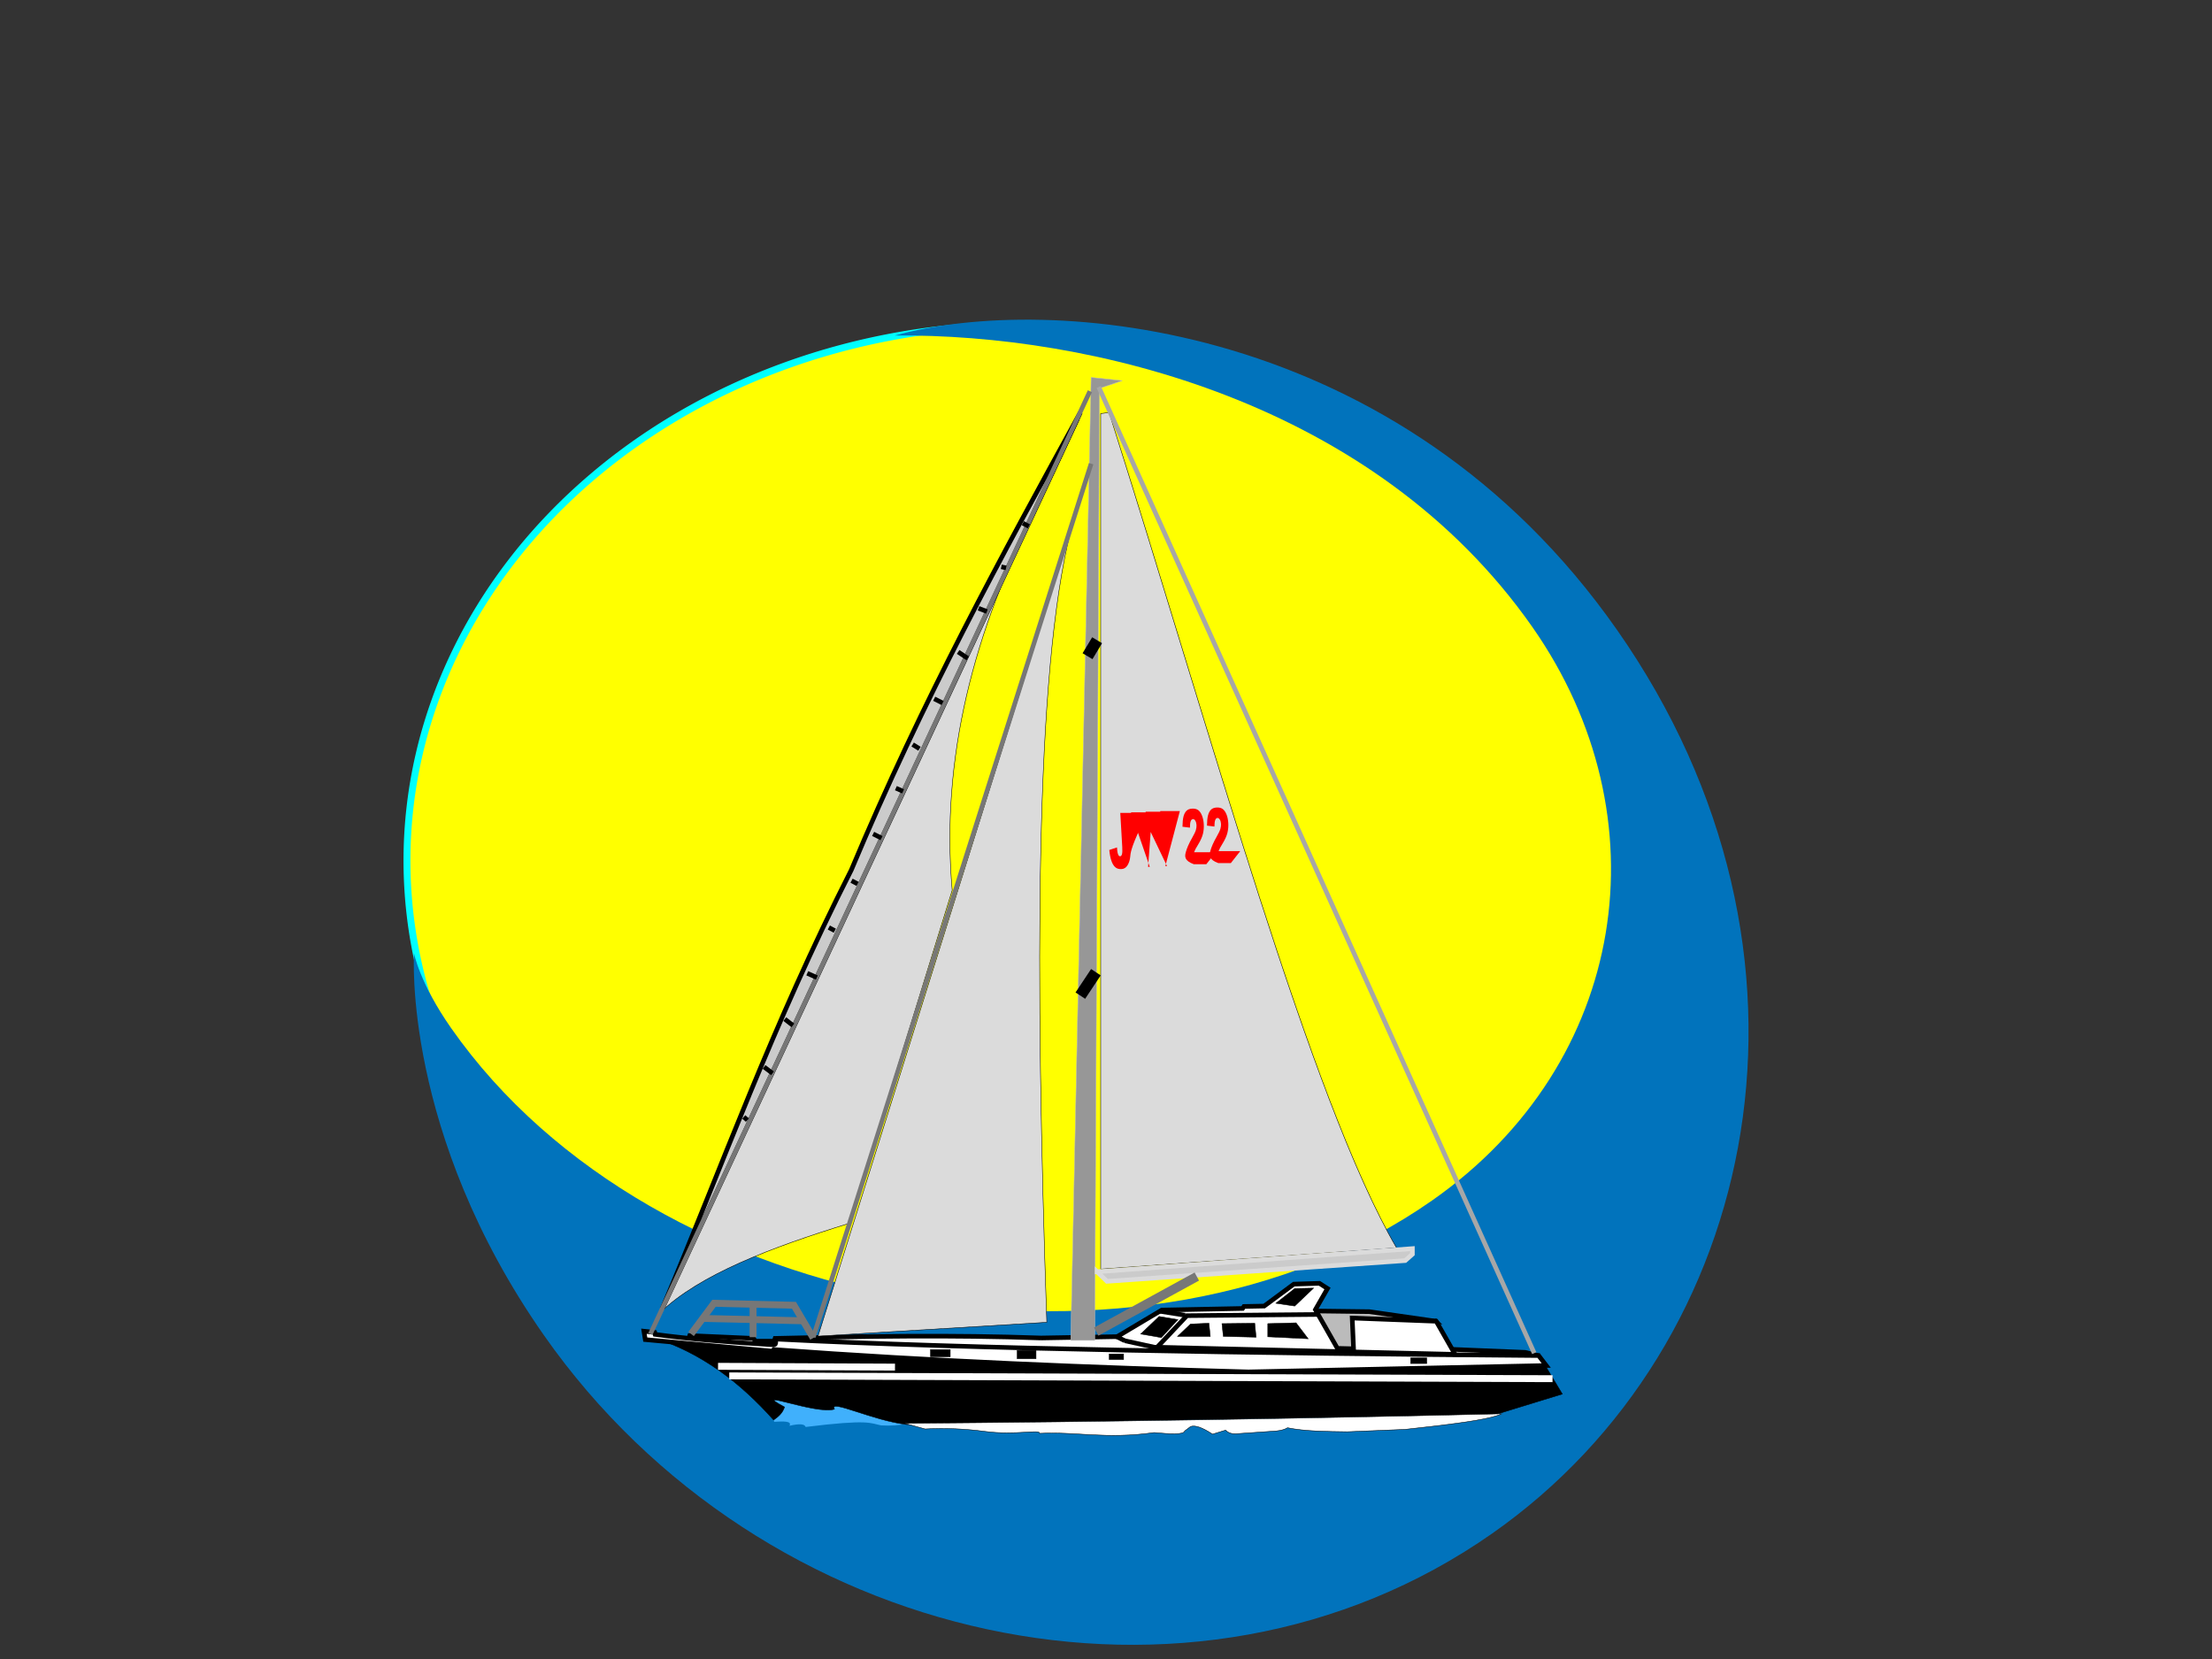 <?xml version="1.0"?><svg width="640" height="480" xmlns="http://www.w3.org/2000/svg">
 <rect width="100%" height="100%" fill="#333333" stroke="none"/>
 <title>sailing</title>
 <g>
  <title>Layer 1</title>
  <rect fill="none" id="rect2397" y="0" x="-2" height="600" width="900"/>
  <path stroke-width="2" fill="#ffff00" stroke="#0FF" id="path2384" d="m472.75,249a177.5,155 0 1 1-355,0a177.5,155 0 1 1355,0z"/>
  <path transform="rotate(55, 316.834, 290.317)" fill="#0173bc" id="path2392" d="m191.937,443.406c0,0 40.533,32.605 112.07,32.605c109.587,0 204.361,-86.117 204.361,-191.836c0,-95.211 -79.188,-179.553 -193.43,-179.553c-109.614,0 -174.224,78.755 -189.637,122.325c32.028,-46.643 95.158,-102.739 174.888,-102.739c67.033,0 119.287,49.605 119.287,118.9c0,101.89 -101.121,203.921 -203.623,203.921c-15.912,0 -23.915,-3.623 -23.915,-3.623z"/>
  <g id="svg_59">
   <g id="svg_1">
    <path fill="#fff" stroke-width="1.333" stroke="#000" fill-rule="evenodd" d="m301.183,387.122l26.12,-0.462l113.965,4.618l4.158,1.039l-95.382,1.501l-111.756,-3.233l-39.245,-2.424l0.52,-1.732l18.453,0.808l0.52,0.808h5.458l0.26,-0.808c25.647,-0.623 51.288,-1.039 76.93,-0.115z" id="svg_58"/>
    <path fill="#bbb" stroke-width="1.333" stroke="#000" fill-rule="evenodd" d="m415.408,382.273l-19.232,-2.771l-18.713,-0.231l6.497,13.161h14.814l16.633,-10.16z" id="svg_57"/>
    <path d="m221.655,402.131l42.883,4.387l-2.209,5.426c-2.126,0.457 -4.585,0.619 -7.407,0.462c-3.186,-0.623 -3.384,-1.819 -21.831,0.462c-0.239,-0.85 -1.663,-1.039 -4.678,-0.346c0.806,-1.395 -1.726,-1.312 -4.418,-1.154l-2.339,-9.236z" fill="#40b0fc" fill-rule="evenodd" id="svg_56"/>
    <path d="m188.258,386.758c14.793,4.553 25.979,13.378 35.57,24.092c1.305,-0.924 2.563,-1.903 3.171,-3.754c-10.484,-5.625 9.102,2.304 14.44,0.623c-1.71,-3.089 11.103,3.348 21.02,4.456l170.207,-2.891l19.368,-5.943l-5.635,-9.388l-207.777,-4.378l-22.892,-0.628l-27.471,-2.189z" fill-rule="evenodd" stroke="#000" stroke-width="0.133" id="svg_55"/>
    <path fill="#fff" stroke-width="1.333" stroke="#000" fill-rule="evenodd" d="m361.219,396.936l86.156,-1.847l-2.209,-2.886c-82.58,-0.656 -165.835,-1.958 -219.873,-4.733c-1.705,-0.088 -0.005,1.704 -1.663,1.607c-13.156,-0.753 -24.633,-1.722 -34.073,-2.992l-0.13,-0.577l-3.119,-0.346l0.39,2.424l36.775,3.348l0.39,-0.462c45.986,3.385 91.723,5.237 137.356,6.465z" id="svg_54"/>
    <path fill="none" stroke-width="2" stroke="#fff" fill-rule="evenodd" d="m210.999,398.09l238.196,0.808" id="svg_53"/>
    <path fill="none" stroke-width="2" stroke="#fff" fill-rule="evenodd" d="m207.75,395.319l51.2,0.231" id="svg_52"/>
    <path fill="none" stroke-width="0.133" stroke="#000" fill-rule="evenodd" d="m415.798,382.504l5.458,9.582l-87.196,-2.424l-7.667,-1.732" id="svg_51"/>
    <path fill="#fff" stroke-width="1.333" stroke="#000" fill-rule="evenodd" d="m325.483,387.931l-2.339,-1.155l12.995,-7.735l23.391,-0.462l0.39,-0.577l5.848,-0.115l8.577,-6.35l7.407,-0.231l2.339,1.501l-3.509,6.119l6.367,11.199l4.678,0.115l-0.39,-8.89l24.3,0.924l5.458,9.582l-87.066,-2.078l-8.447,-1.847z" id="svg_50"/>
    <path d="m269.216,390.47h5.718v2.078h-5.718l0,-2.078z" fill-rule="evenodd" stroke="#000" stroke-width="0.133" id="svg_49"/>
    <path d="m294.296,390.701h5.458v2.424h-5.458l0,-2.424z" fill-rule="evenodd" stroke="#000" stroke-width="0.133" id="svg_48"/>
    <path d="m320.935,391.74h4.158v1.616h-4.158l0,-1.616z" fill-rule="evenodd" stroke="#000" stroke-width="0.133" id="svg_47"/>
    <path d="m408.131,392.895h4.678v1.616h-4.678l0,-1.616z" fill-rule="evenodd" stroke="#000" stroke-width="0.133" id="svg_46"/>
    <g fill-rule="evenodd" fill="none" stroke-width="2" stroke="#777" id="svg_42">
     <path d="m199.953,385.968l6.627,-8.89l23.131,0.577l5.588,9.467" id="svg_45"/>
     <path d="m203.462,381.465l29.238,0.693" id="svg_44"/>
     <path d="m217.886,377.309v9.582" id="svg_43"/>
    </g>
    <path d="m366.807,382.966v3.81l11.695,0.577l-3.509,-4.618l-8.187,0.231z" fill-rule="evenodd" stroke="#000" stroke-width="0.133" id="svg_41"/>
    <path d="m353.552,382.966l9.486,-0.115l0.39,4.041l-9.486,-0.231l-0.39,-3.694z" fill-rule="evenodd" stroke="#000" stroke-width="0.133" id="svg_40"/>
    <path d="m349.784,382.851l0.39,3.81h-9.486l3.768,-3.579l5.328,-0.231z" fill-rule="evenodd" stroke="#000" stroke-width="0.133" id="svg_39"/>
    <path d="m335.36,380.888l5.458,0.924l-4.808,5.195l-5.978,-1.039l5.328,-5.08z" fill-rule="evenodd" stroke="#000" stroke-width="0.133" id="svg_38"/>
    <path d="m374.604,372.807l5.458,-0.115l-5.458,5.195l-5.458,-0.808l5.458,-4.272z" fill-rule="evenodd" stroke="#000" stroke-width="0.133" id="svg_37"/>
    <path fill="#979797" stroke-width="0.133" stroke="#bbb" fill-rule="evenodd" d="m315.696,109.196l-5.894,278.617h6.934l1.383,-275.454l6.586,-2.215l-9.008,-0.949z" id="svg_36"/>
    <path fill="#dbdbdb" stroke-width="0.133" stroke="#000" fill-rule="evenodd" d="m309.801,153.53c-10.458,41.59 -10.344,128.292 -6.929,229.052l-66.185,3.999l73.114,-233.052z" id="svg_35"/>
    <path fill="#dbdbdb" stroke-width="0.133" stroke="#000" fill-rule="evenodd" d="m312.229,121.511l-121.284,258.303c11.555,-11.097 32.087,-18.874 54.75,-25.861l29.8,-96.364c-3.347,-38.015 6.123,-75.079 24.95,-111.446l11.784,-24.632z" id="svg_34"/>
    <path fill="#dbdbdb" stroke-width="0.133" stroke="#000" fill-rule="evenodd" d="m320.894,119.356c29.81,93.773 58.222,198.911 83.167,241.673l-85.595,6.156v-247.524l2.427,-0.305z" id="svg_33"/>
    <path fill="#fff" stroke-width="0.133" stroke="#000" fill-rule="evenodd" d="m261.809,411.829l5.848,1.616c5.869,-0.356 11.95,-0.005 17.283,0.702c9.018,1.201 16.03,-0.73 15.854,0.568c10.385,-0.568 19.206,1.75 33.137,-0.231c4.423,0.393 8.603,0.697 8.836,-0.462l1.689,-1.27c1.268,-0.49 3.368,0.217 6.367,2.194l3.769,-1.155c0.619,0.568 1.325,1.085 2.989,1.039l11.695,-0.808c1.435,-0.152 2.511,-0.466 3.249,-0.924c5.047,1.021 11.186,1.071 17.283,1.154l16.763,-0.693l8.187,-0.924c9.122,-1.067 16.878,-2.203 19.752,-3.579c-57.567,1.381 -115.134,2.314 -172.702,2.771z" id="svg_32"/>
    <path fill="none" stroke-width="1.333" stroke="#000" fill-rule="evenodd" d="m334.71,389.893l8.707,-9.236l37.945,-0.346" id="svg_31"/>
    <path fill="none" stroke-width="1.333" stroke="#000" fill-rule="evenodd" d="m335.619,379.387l7.277,1.155" id="svg_30"/>
    <path fill="#cbcbcb" stroke-width="1.333" stroke="#000" fill-rule="evenodd" d="m191.636,378.579l120.941,-259.222c-22.705,41.377 -45.425,82.681 -66.279,132.379c-23.141,45.607 -37.093,85.003 -54.662,126.842z" id="svg_29"/>
    <path fill="none" stroke-width="1.333" stroke="#a7a7a7" fill-rule="evenodd" d="m317.894,111.967l126.014,279.541" id="svg_28"/>
    <path fill="none" stroke-width="1.333" stroke="#777" fill-rule="evenodd" d="m315.696,134.156l-80.397,252.734" id="svg_27"/>
    <path fill="none" stroke-width="1.333" stroke="#777" fill-rule="evenodd" d="m188.169,385.968l127.178,-272.771" id="svg_26"/>
    <path fill="#cbcbcb" stroke-width="1.333" stroke="#dbdbdb" fill-rule="evenodd" d="m317.427,367.958l2.859,2.771l86.286,-6.003l2.079,-1.847v-1.616l-91.224,6.696z" id="svg_25"/>
    <path fill="#636363" stroke-width="2.667" stroke="#777" fill-rule="evenodd" d="m346.275,369.343l-29.108,15.932" id="svg_24"/>
    <g fill="red" id="svg_21">
     <path d="m324.131,235.191h5.81v4.338c-2.841,6.046 -2.839,7.435 -2.939,8.392c-0.1,0.958 -0.365,1.778 -0.793,2.459c-0.43,0.681 -1.009,1.039 -1.738,1.072c-0.772,0.035 -1.382,-0.155 -1.832,-0.572c-0.449,-0.415 -0.814,-1.037 -1.093,-1.866c-0.28,-0.827 -0.477,-1.857 -0.589,-3.089l2.221,-0.745c0.045,0.704 0.104,1.224 0.181,1.563c0.074,0.338 0.184,0.61 0.329,0.814c0.098,0.134 0.232,0.196 0.399,0.188c0.264,-0.012 0.446,-0.225 0.546,-0.641c0.1,-0.415 0.123,-1.108 0.067,-2.079l-0.568,-9.833z" id="svg_23"/>
     <path d="m327.229,235.049h5.688l-2.11,8.74l0.67,-8.934h5.666l-1.741,8.73l0.297,-8.922h5.672l-4.201,15.929h0.487l-4.724,-9.877l-0.757,10.105h0.487l-5.433,-15.77z" id="svg_22"/>
    </g>
    <g fill="red" id="svg_18">
     <path d="m349.023,250.051h-3.603c-2.797,-1.026 -2.646,-2.275 -2.342,-3.451c0.303,-1.176 0.92,-2.574 1.851,-4.198c0.568,-0.992 0.926,-1.744 1.075,-2.254c0.149,-0.509 0.209,-0.988 0.183,-1.438c-0.028,-0.487 -0.14,-0.899 -0.334,-1.234c-0.194,-0.338 -0.423,-0.5 -0.688,-0.488c-0.274,0.012 -0.49,0.201 -0.643,0.568c-0.152,0.366 -0.233,1.003 -0.241,1.912l-2.153,-0.265c0.012,-1.252 0.11,-2.234 0.291,-2.946c0.183,-0.711 0.468,-1.262 0.852,-1.655c0.386,-0.392 0.937,-0.605 1.656,-0.638c0.751,-0.034 1.344,0.117 1.783,0.453c0.436,0.336 0.796,0.867 1.077,1.591c0.283,0.726 0.45,1.545 0.502,2.459c0.056,0.971 -0.026,1.904 -0.249,2.803c-0.223,0.896 -0.664,1.892 -1.324,2.984c-0.393,0.638 -0.654,1.081 -0.785,1.335c-0.13,0.253 -0.283,0.584 -0.454,0.992h6.275l-2.731,3.47z" id="svg_20"/>
     <path d="m356.114,249.727h-3.609c-2.791,-1.026 -2.641,-2.275 -2.336,-3.451c0.304,-1.176 0.92,-2.574 1.851,-4.198c0.568,-0.992 0.926,-1.744 1.075,-2.254c0.149,-0.509 0.209,-0.988 0.183,-1.438c-0.028,-0.487 -0.14,-0.899 -0.334,-1.234c-0.194,-0.338 -0.423,-0.5 -0.688,-0.488c-0.274,0.013 -0.49,0.201 -0.642,0.568c-0.153,0.366 -0.234,1.003 -0.241,1.912l-2.153,-0.265c0.011,-1.252 0.109,-2.234 0.291,-2.946c0.183,-0.711 0.468,-1.262 0.852,-1.655c0.386,-0.392 0.937,-0.605 1.657,-0.638c0.75,-0.034 1.344,0.117 1.782,0.453c0.437,0.336 0.796,0.867 1.078,1.591c0.282,0.726 0.449,1.545 0.502,2.459c0.056,0.971 -0.026,1.904 -0.249,2.803c-0.222,0.896 -0.663,1.892 -1.323,2.984c-0.393,0.638 -0.655,1.081 -0.785,1.335c-0.13,0.253 -0.283,0.584 -0.454,0.992h6.269l-2.725,3.47z" id="svg_19"/>
    </g>
    <path fill="none" stroke-width="1.333" stroke="#000" fill-rule="evenodd" d="m295.944,151.374l1.731,0.924" id="svg_17"/>
    <path fill="none" stroke-width="1.333" stroke="#000" fill-rule="evenodd" d="m289.706,163.995l1.383,0.309" id="svg_16"/>
    <path fill="none" stroke-width="1.333" stroke="#000" fill-rule="evenodd" d="m283.12,176.002l2.427,0.924" id="svg_15"/>
    <path fill="none" stroke-width="1.333" stroke="#000" fill-rule="evenodd" d="m277.221,188.627l2.781,1.847" id="svg_14"/>
    <path fill="none" stroke-width="1.333" stroke="#000" fill-rule="evenodd" d="m270.297,202.172l2.427,1.233" id="svg_13"/>
    <path fill="none" stroke-width="1.333" stroke="#000" fill-rule="evenodd" d="m264.059,215.412l1.975,1.228" id="svg_12"/>
    <path fill="none" stroke-width="1.333" stroke="#000" fill-rule="evenodd" d="m259.21,228.033l2.079,0.924" id="svg_11"/>
    <path fill="none" stroke-width="1.333" stroke="#000" fill-rule="evenodd" d="m252.624,241.272l2.427,1.228" id="svg_10"/>
    <path fill="none" stroke-width="1.333" stroke="#000" fill-rule="evenodd" d="m246.386,254.817l1.736,0.924" id="svg_9"/>
    <path fill="none" stroke-width="1.333" stroke="#000" fill-rule="evenodd" d="m239.806,268.361l1.731,0.924" id="svg_8"/>
    <path fill="none" stroke-width="1.333" stroke="#000" fill-rule="evenodd" d="m233.568,281.601l2.771,1.233" id="svg_7"/>
    <path fill="none" stroke-width="1.333" stroke="#000" fill-rule="evenodd" d="m227.071,294.855l2.334,1.829" id="svg_6"/>
    <path fill="none" stroke-width="1.333" stroke="#000" fill-rule="evenodd" d="m221.062,308.695l2.453,1.843" id="svg_5"/>
    <path fill="none" stroke-width="1.333" stroke="#000" fill-rule="evenodd" d="m215.199,323.163l1.04,0.924" id="svg_4"/>
    <path fill="none" stroke-width="3.333" stroke="#000" fill-rule="evenodd" d="m317.078,281.292l-4.501,6.775" id="svg_3"/>
    <path fill="none" stroke-width="3.333" stroke="#000" fill-rule="evenodd" d="m317.427,185.238l-2.771,4.618" id="svg_2"/>
   </g>
  </g>
 </g>
</svg>